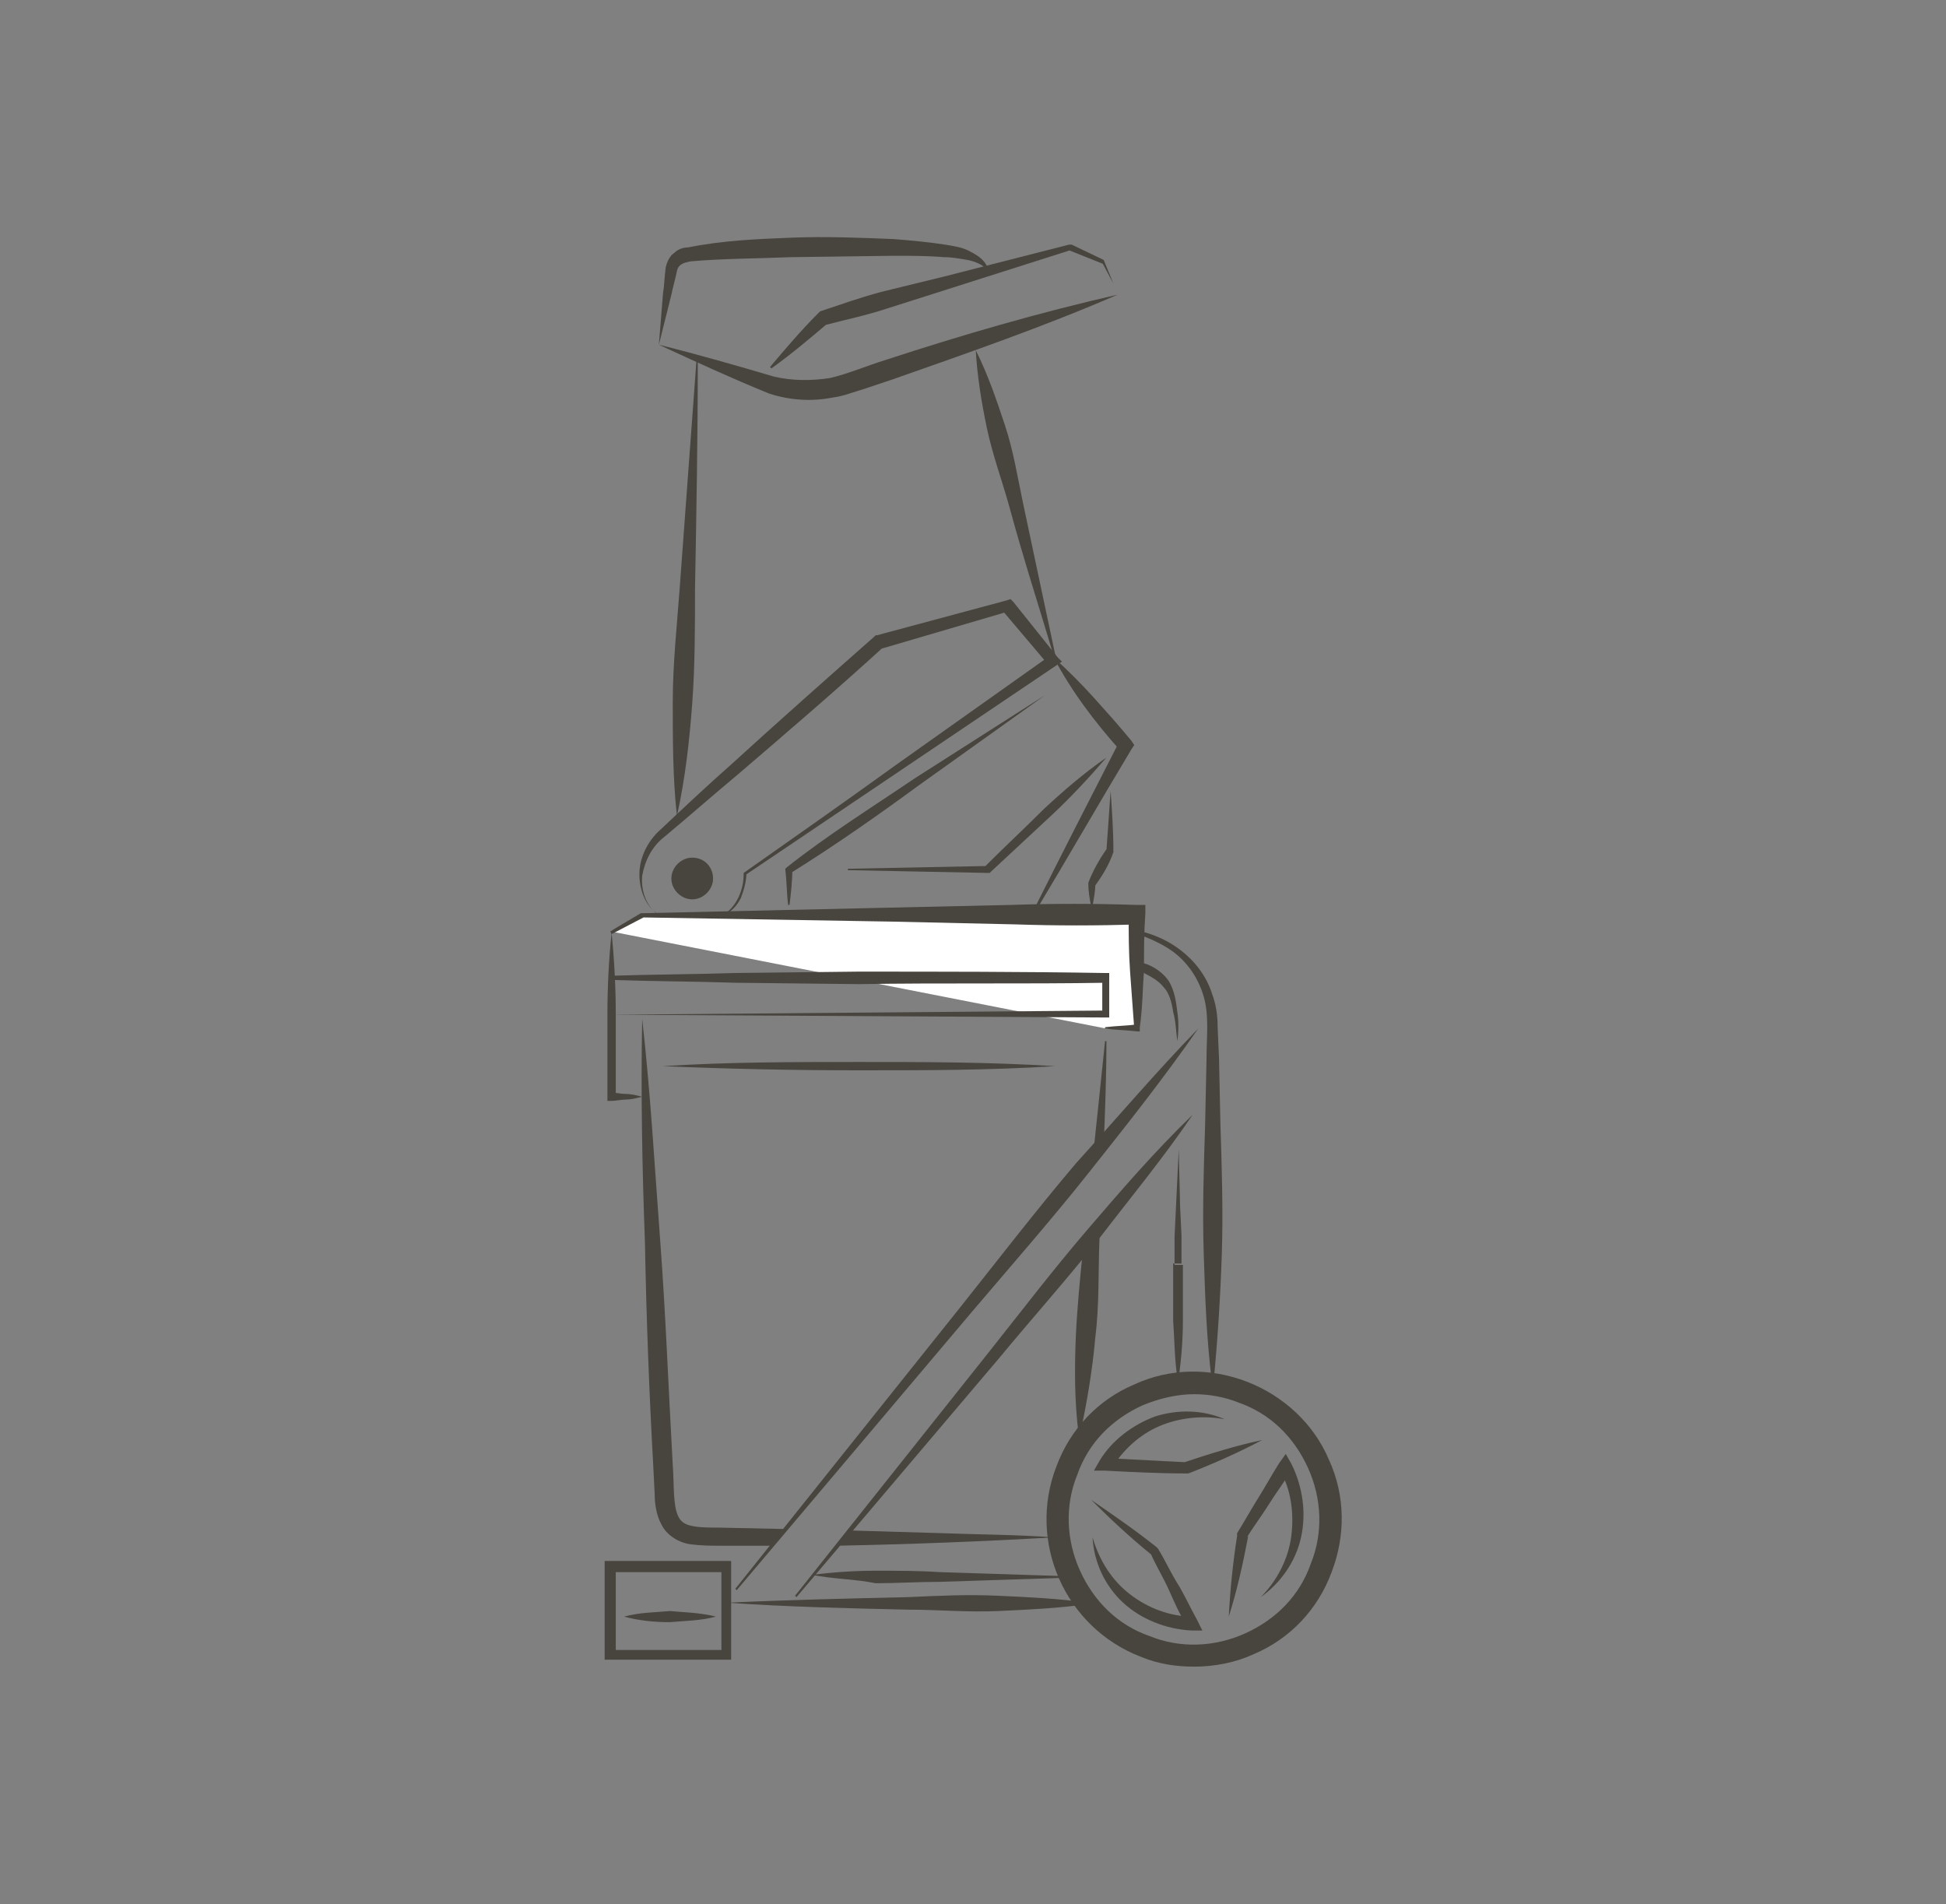 <?xml version="1.0" encoding="utf-8"?>
<!-- Generator: Adobe Illustrator 25.3.1, SVG Export Plug-In . SVG Version: 6.00 Build 0)  -->
<svg version="1.1" id="Layer_1" xmlns="http://www.w3.org/2000/svg" xmlns:xlink="http://www.w3.org/1999/xlink" x="0px" y="0px"
	 width="140px" height="137px" viewBox="0 0 140 137" style="enable-background:new 0 0 140 137;" xml:space="preserve">
<rect x="0" y="0" width="140" height="137" fill="#808080" stroke="none"/>
<style type="text/css">
	.st0{fill:#48443E;}
	.st1{fill:#FFFFFF;}
</style>
<g>
	<path class="st0" d="M79.5,66.7c1.6,0,3.2,0.3,4.6,1.1c1.4,0.8,2.6,2.1,3.1,3.7c0.3,0.8,0.4,1.6,0.4,2.4l0.1,2.3l0.1,4.7
		c0.1,3.1,0.2,6.2,0.1,9.3c-0.1,3.1-0.3,6.2-0.6,9.3h-0.1c-0.4-3.1-0.5-6.2-0.6-9.3c-0.1-3.1,0-6.2,0.1-9.3l0.1-4.7
		c0-1.6,0.2-3.1-0.2-4.5c-0.4-1.4-1.3-2.7-2.6-3.5c-1.3-0.8-2.8-1.3-4.3-1.4L79.5,66.7z"/>
	<path class="st0" d="M84.7,74.9c-0.1-0.7-0.1-1.4-0.3-2.1c-0.1-0.7-0.3-1.4-0.7-1.8c-0.4-0.5-1-0.8-1.6-1.1c-0.6-0.3-1.3-0.4-2-0.5
		v-0.1c0.7-0.2,1.5-0.2,2.2,0s1.4,0.7,1.8,1.3c0.4,0.7,0.5,1.4,0.6,2.2C84.8,73.5,84.8,74.2,84.7,74.9
		C84.8,74.9,84.7,74.9,84.7,74.9z"/>
	<g>
		<path class="st0" d="M56.5,110l-4.7-0.1c-0.6,0-1.4,0-1.9-0.1c-0.6-0.1-0.9-0.3-1.1-0.7c-0.4-0.8-0.3-2.4-0.4-3.7
			c-0.3-5.3-0.5-10.7-0.9-16.1c-0.4-5.3-0.7-10.7-1.3-16c-0.1,5.4,0,10.7,0.2,16.1c0.1,5.4,0.3,10.7,0.6,16.1l0.1,2
			c0,0.6,0.1,1.5,0.5,2.2c0.4,0.8,1.3,1.3,2.1,1.4s1.4,0.1,2.1,0.1c1.3,0,2.6,0,3.8,0L56.5,110z"/>
		<path class="st0" d="M60.2,111.2c5.2-0.1,10.4-0.3,15.6-0.6c-2.7-0.2-5.4-0.2-8-0.3l-6.8-0.2L60.2,111.2z"/>
	</g>
	<g>
		<path class="st0" d="M79.4,82.5c0.1-2.5,0.2-5.1,0.2-7.6h-0.1c-0.3,2.9-0.6,5.8-0.9,8.6C78.9,83.2,79.1,82.9,79.4,82.5z"/>
		<path class="st0" d="M77.9,90c-0.2,2-0.4,4-0.5,6.1c-0.1,2.4-0.1,4.7,0.2,7.1h0.1c0.5-2.3,0.9-4.7,1.1-7c0.3-2.4,0.2-4.7,0.3-7.1
			c0-0.2,0-0.5,0-0.7L77.9,90z"/>
	</g>
	<g>
		<path class="st0" d="M85.9,119.9c-1.3,0-2.6-0.2-3.8-0.7l0,0c-5.5-2.1-8.2-8.3-6.1-13.7c1-2.7,3-4.8,5.6-5.9
			c2.6-1.2,5.5-1.2,8.1-0.2s4.8,3,5.9,5.6c1.2,2.6,1.2,5.5,0.2,8.1c-1,2.7-3,4.8-5.6,5.9C88.9,119.6,87.4,119.9,85.9,119.9z
			 M85.9,100.3c-1.2,0-2.5,0.3-3.7,0.8c-2.2,1-3.9,2.7-4.7,5c-0.9,2.2-0.8,4.7,0.2,6.9c1,2.2,2.7,3.9,5,4.7l0,0
			c2.2,0.9,4.7,0.8,6.9-0.2c2.2-1,3.9-2.7,4.7-5c0.9-2.2,0.8-4.7-0.2-6.9c-1-2.2-2.7-3.9-5-4.7C88.1,100.5,87,100.3,85.9,100.3z"/>
		<g>
			<path class="st0" d="M78.5,107.9c1.6,1.1,3.2,2.2,4.7,3.4l0,0l0.1,0.1c0.5,0.8,0.9,1.7,1.4,2.5s0.9,1.7,1.4,2.6l0.4,0.8h-0.8
				c-1.8-0.1-3.6-0.8-4.9-2s-2.1-2.9-2.2-4.7c0.5,1.7,1.4,3.1,2.7,4.1c1.3,1,2.9,1.6,4.5,1.6l-0.4,0.7c-0.5-0.8-0.9-1.7-1.3-2.6
				s-0.9-1.7-1.3-2.6l0.1,0.1C81.3,110.6,79.9,109.3,78.5,107.9z"/>
			<path class="st0" d="M88.4,116.3c0.1-1.9,0.3-3.9,0.6-5.8v-0.1v-0.1c0.5-0.8,1-1.7,1.5-2.5s1-1.7,1.5-2.5l0.5-0.7l0.4,0.7
				c0.8,1.6,1.1,3.5,0.7,5.3s-1.5,3.3-2.9,4.3c1.2-1.2,2-2.8,2.2-4.4s0-3.3-0.8-4.7h0.8c-0.5,0.8-1.1,1.6-1.6,2.4s-1.1,1.6-1.6,2.4
				l0.1-0.1C89.4,112.6,89,114.4,88.4,116.3z"/>
			<path class="st0" d="M90.8,103.6c-1.7,0.9-3.5,1.7-5.3,2.4h-0.1h-0.1c-1.9,0-3.9-0.1-5.8-0.2h-0.8l0.4-0.7c0.9-1.5,2.4-2.6,4-3.2
				c1.6-0.5,3.4-0.5,5,0.2c-1.6-0.3-3.3-0.1-4.7,0.5c-1.4,0.6-2.6,1.7-3.4,3l-0.4-0.7c1.9,0.1,3.9,0.2,5.8,0.3h-0.2
				C87,104.6,88.9,104,90.8,103.6z"/>
		</g>
	</g>
	<path class="st0" d="M52.6,119.4h-9.1v-7.1h9.1C52.6,112.3,52.6,119.4,52.6,119.4z M44.3,118.7h7.6v-5.6h-7.6V118.7z"/>
	<path class="st0" d="M84.8,82.7l0.1,4.1l0.1,2.1v1v0.5v0.3v0.1v0.1l0,0l0,0l0,0l0,0c-0.1,0,0.3,0-0.3,0s-0.2,0-0.3,0l0,0l0,0l0,0
		l0,0V91v0.1v0.3v0.5v1c0,0.7,0,1.4,0,2.1c0.1,1.4,0.1,2.8,0.3,4.1h0.1c0.2-1.4,0.3-2.8,0.3-4.1c0-0.7,0-1.4,0-2.1v-1v-0.5v-0.3V91
		v0l0,0l0,0l0,0l0,0c-0.1,0,0.3,0-0.3,0c-0.6,0-0.2,0-0.3,0l0,0l0,0l0,0l0,0v-0.1v-0.1v-0.3V90v-1l0.1-2.1L84.8,82.7L84.8,82.7
		L84.8,82.7z"/>
	<path class="st0" d="M58.4,113.3c1.6-0.2,3.1-0.3,4.6-0.3c1.6,0,3.1,0,4.6,0.1l9.3,0.3v0.1l-9.3,0.3c-1.6,0-3.1,0.1-4.6,0.1
		C61.5,113.6,60,113.6,58.4,113.3L58.4,113.3z"/>
	<path class="st0" d="M52.3,115.3c4.3-0.2,8.7-0.3,13-0.4c2.2-0.1,4.3-0.2,6.5-0.1s4.3,0.2,6.5,0.5v0.1c-2.2,0.3-4.3,0.4-6.5,0.5
		s-4.3-0.1-6.5-0.1C61,115.7,56.6,115.6,52.3,115.3C52.3,115.5,52.3,115.3,52.3,115.3z"/>
	<path class="st0" d="M51.5,116.3c-1.1,0.3-2.2,0.3-3.3,0.4c-1.1,0-2.2-0.1-3.3-0.4c1.1-0.3,2.2-0.3,3.3-0.4
		C49.2,116,50.3,116,51.5,116.3z"/>
	<path class="st0" d="M86.2,74c-2.5,3.6-5.2,7-7.9,10.4c-2.7,3.4-5.6,6.7-8.4,10l-16.9,20l-0.1-0.1l16.3-20.4
		c2.7-3.4,5.4-6.9,8.2-10.2C80.3,80.5,83.1,77.2,86.2,74L86.2,74z"/>
	<path class="st0" d="M85.8,80.2c-2.1,3.1-4.5,6-6.8,9c-2.3,2.9-4.8,5.7-7.2,8.6l-14.5,17.1l-0.1-0.1l14-17.6c2.3-2.9,4.6-5.9,7-8.7
		C80.6,85.7,83.1,82.8,85.8,80.2L85.8,80.2z"/>
	<g>
		<polyline class="st1" points="43.9,67 46.2,65.8 79.6,65.8 81.8,65.8 81.8,74 79.6,74 		"/>
		<path class="st0" d="M43.9,67l2.2-1.3l0,0l0,0l17.8-0.4l8.9-0.2c3-0.1,5.9-0.1,8.9,0h0.7v0.6c-0.1,1.4-0.1,2.7-0.1,4.1
			c-0.1,1.4-0.1,2.7-0.3,4.1v0.3h-0.2c-0.8-0.1-1.5-0.1-2.3-0.2v-0.1c0.8-0.1,1.5-0.1,2.3-0.2L81.6,74c-0.1-1.4-0.2-2.7-0.3-4.1
			c-0.1-1.4-0.1-2.7-0.1-4.1l0.7,0.7c-3,0.1-5.9,0.1-8.9,0l-8.9-0.2L46.2,66h0.1L44,67.2L43.9,67z"/>
	</g>
	<path class="st0" d="M43.9,73l35.6-0.3L79.3,73v-2.6l0.3,0.3c-5.9,0.1-11.9,0-17.8,0.1l-8.9-0.1c-3-0.1-5.9-0.1-8.9-0.2l0.1-0.1
		L43.9,73z M43.9,73l-0.1-2.7v-0.1h0.1c3-0.1,5.9-0.1,8.9-0.2l8.9-0.1c5.9,0,11.9,0,17.8,0.1h0.3v0.3v2.6v0.3h-0.3L43.9,73z"/>
	<path class="st0" d="M75.9,76.7C71.2,77,66.5,77,61.8,77s-9.4-0.1-14.1-0.3c4.7-0.3,9.4-0.3,14.1-0.3
		C66.4,76.4,71.1,76.4,75.9,76.7z"/>
	<path class="st0" d="M46.2,78.9c-0.4,0.1-0.8,0.2-1.1,0.2c-0.4,0-0.8,0.1-1.1,0.1h-0.3v-0.3c0-2,0-4,0-5.9c0-2,0.1-4,0.3-5.9
		c0.2,2,0.3,4,0.3,5.9c0,2,0,4,0,5.9l-0.4-0.3c0.4,0,0.8,0.1,1.1,0.1C45.4,78.7,45.8,78.8,46.2,78.9z"/>
	<path class="st0" d="M47.6,65.9c-1.1-0.5-1.6-1.8-1.6-3s0.6-2.4,1.5-3.2c1.7-1.6,3.4-3.2,5.1-4.7c3.4-3.1,6.9-6.2,10.3-9.2l0.1-0.1
		h0.1l9.3-2.5l0.3-0.1l0.2,0.2l3.2,4l0.3,0.3l-0.3,0.2L53.7,62.9v-0.1c0,0.6-0.2,1.3-0.4,1.8c-0.3,0.6-0.7,1-1.3,1.3l-0.1,0
		c1.1-0.6,1.6-1.9,1.6-3v-0.1l0,0c3.7-2.6,7.4-5.2,11-7.8l11-7.8l-0.1,0.6l-3.3-3.9l0.4,0.1l-9.2,2.7l0.2-0.1
		c-3.4,3.1-6.9,6.1-10.4,9.1c-1.8,1.5-3.5,3-5.3,4.5c-0.9,0.7-1.4,1.7-1.6,2.8c-0.1,1.1,0.3,2.3,1.3,2.9H47.6z"/>
	<path class="st0" d="M75.8,47.3c1,0.9,2,1.9,2.9,2.9s1.8,2,2.7,3.1l0.2,0.3l-0.2,0.3c-2.4,4-4.7,8-7.1,12l-0.1-0.1
		c2.1-4.2,4.2-8.3,6.3-12.4l0.1,0.6c-0.9-1-1.8-2.1-2.6-3.2C77.2,49.7,76.5,48.6,75.8,47.3L75.8,47.3z"/>
	<path class="st0" d="M70.2,25.2c0.9,1.8,1.5,3.6,2.1,5.4c0.6,1.8,0.9,3.7,1.3,5.6c0.8,3.8,1.6,7.5,2.4,11.3h-0.1
		c-1.1-3.7-2.3-7.4-3.3-11.1c-0.5-1.8-1.2-3.7-1.6-5.6C70.6,28.9,70.3,27,70.2,25.2L70.2,25.2z"/>
	<path class="st0" d="M48.7,58.7c-0.3-2.7-0.3-5.5-0.3-8.2s0.3-5.5,0.5-8.2c0.4-5.4,0.8-10.9,1.2-16.3h0.1c0,5.5-0.1,10.9-0.2,16.4
		c0,2.7,0,5.5-0.2,8.2S49.3,56,48.7,58.7L48.7,58.7L48.7,58.7z"/>
	<path class="st0" d="M47.4,24.8c2.8,0.7,5.6,1.5,8.3,2.3c1.3,0.3,2.7,0.3,4,0.1c1.3-0.3,2.7-0.9,4-1.3c5.5-1.8,11-3.4,16.7-4.7
		c-5.3,2.3-10.8,4.2-16.2,6.1L62.1,28c-0.7,0.2-1.4,0.5-2.2,0.6c-1.5,0.3-3.1,0.2-4.6-0.3C52.6,27.2,50,26,47.4,24.8z"/>
	<path class="st0" d="M47.4,24.8c0.1-1.2,0.2-2.4,0.3-3.7c0.1-0.6,0.1-1.2,0.2-1.9c0.1-0.4,0.3-0.8,0.6-1c0.3-0.3,0.7-0.4,1-0.4
		c2.5-0.5,4.9-0.6,7.4-0.7s4.9,0,7.4,0.1c1.2,0.1,2.4,0.2,3.7,0.4c0.6,0.1,1.3,0.2,1.8,0.5c0.6,0.3,1.2,0.7,1.3,1.4
		c-0.4-0.5-1-0.7-1.5-0.8c-0.6-0.1-1.1-0.2-1.7-0.2c-1.2-0.1-2.4-0.1-3.6-0.1l-7.4,0.1c-2.4,0.1-4.9,0.1-7.2,0.3
		c-0.5,0.1-0.9,0.2-1,0.7s-0.3,1.2-0.4,1.7C48,22.4,47.7,23.6,47.4,24.8z"/>
	<path class="st0" d="M80.1,20.4l-0.8-1.5l0.1,0.1l-2.5-1H77l-8.8,2.8l-4.4,1.4c-1.5,0.5-3,0.8-4.5,1.2l0.2-0.1
		c-1.3,1.1-2.6,2.2-4,3.2l-0.1-0.1c1.1-1.3,2.2-2.6,3.4-3.8l0.1-0.1l0.1-0.1c1.5-0.5,2.9-1,4.4-1.4l4.5-1.1l9-2.3H77h0.1l2.3,1.1
		l0,0l0,0L80.1,20.4L80.1,20.4z"/>
	<path class="st0" d="M75.2,50l-9.1,6.5c-3,2.2-6,4.3-9.2,6.3l0.1-0.2c0,0.8-0.1,1.7-0.2,2.5h-0.1c-0.1-0.8-0.1-1.7-0.2-2.5v-0.1
		l0.1-0.1c2.9-2.3,6.1-4.3,9.2-6.4L75.2,50L75.2,50z"/>
	<path class="st0" d="M79.9,56.9c0.1,1.4,0.2,2.9,0.2,4.3l0,0v0.1c-0.3,0.9-0.8,1.7-1.3,2.4v-0.1c0,0.5-0.1,1-0.2,1.6h-0.1
		c-0.1-0.5-0.2-1-0.2-1.6l0,0v-0.1c0.3-0.8,0.8-1.7,1.3-2.4v0.1C79.7,59.8,79.8,58.3,79.9,56.9C79.8,56.9,79.9,56.9,79.9,56.9z"/>
	<path class="st0" d="M79.6,54.5c-1.3,1.5-2.6,2.9-4,4.2c-1.4,1.3-2.8,2.6-4.3,4l-0.1,0.1h-0.1L61,62.6v-0.1l10.1-0.2h-0.2
		c1.4-1.4,2.8-2.7,4.2-4.1C76.5,56.9,78,55.6,79.6,54.5L79.6,54.5z"/>
	<path class="st0" d="M51.3,63.2c0,0.8-0.7,1.5-1.5,1.5s-1.5-0.7-1.5-1.5s0.7-1.5,1.5-1.5C50.7,61.7,51.3,62.4,51.3,63.2z"/>
</g>
</svg>
